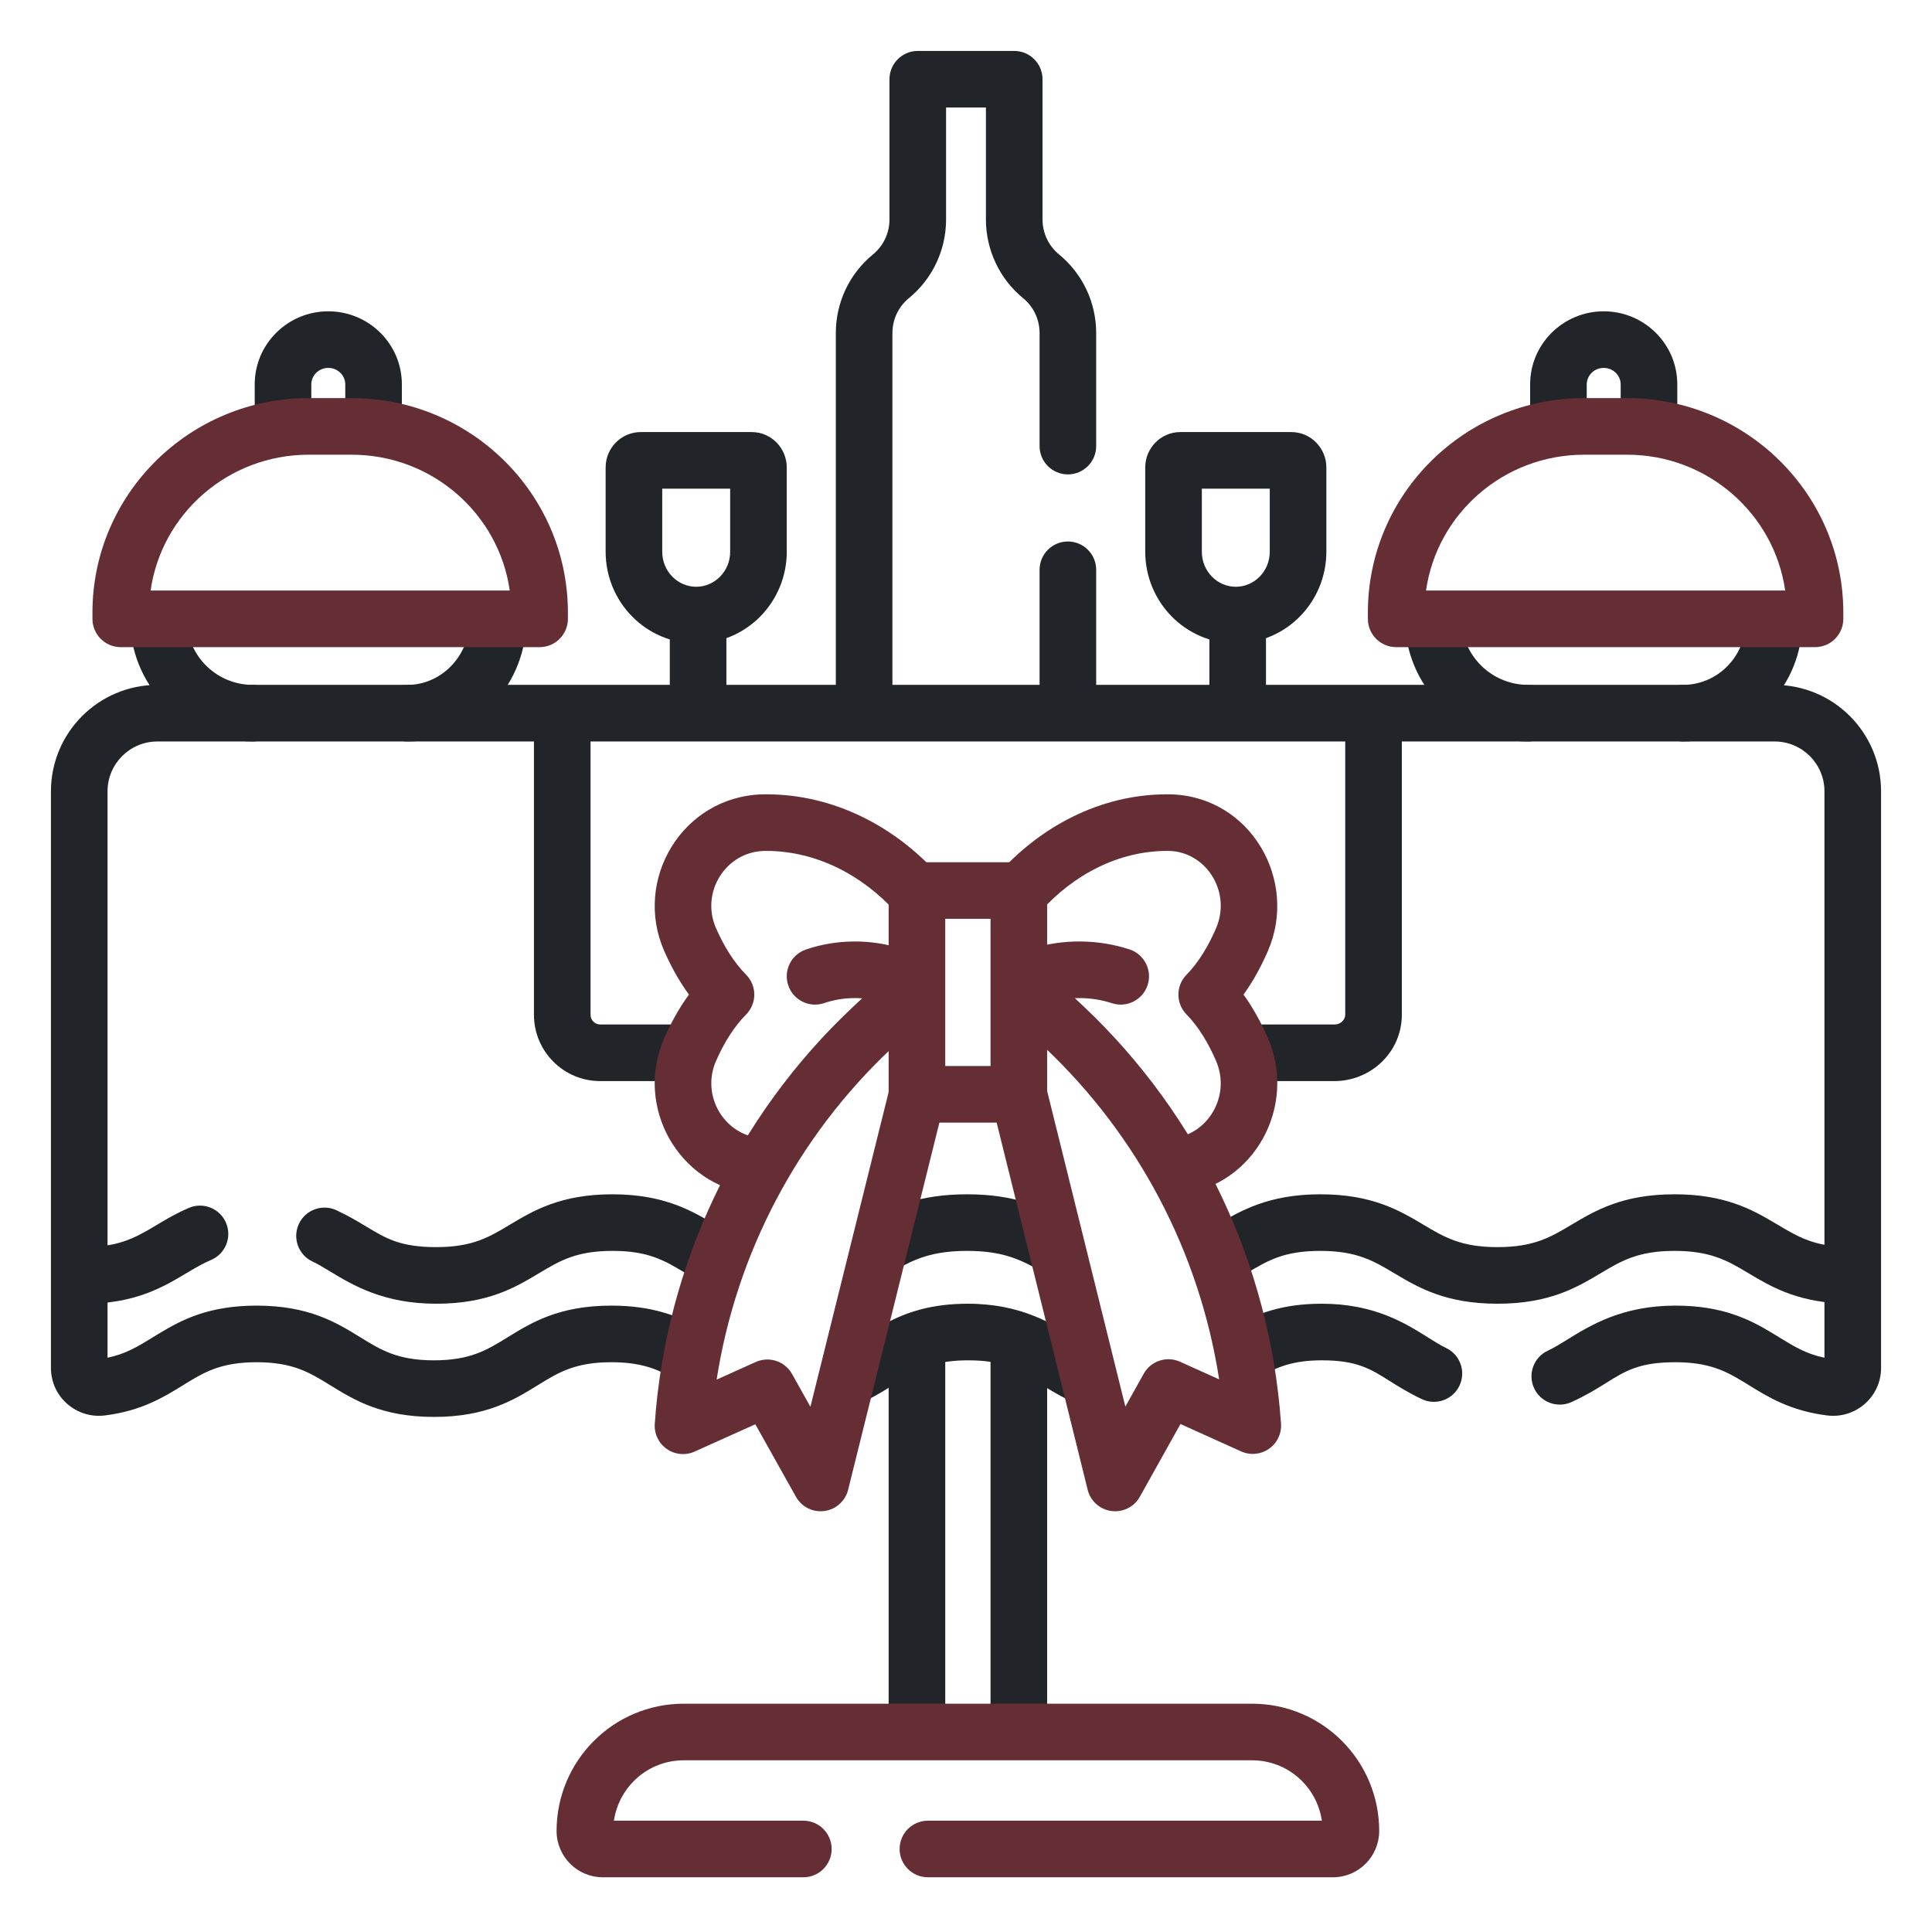 <svg width="512" height="512" viewBox="0 0 512 512" fill="none" xmlns="http://www.w3.org/2000/svg">
<path fill-rule="evenodd" clip-rule="evenodd" d="M270 348.5C274.142 348.5 277.5 351.858 277.5 356V458C277.5 462.142 274.142 465.5 270 465.5C265.858 465.5 262.5 462.142 262.5 458V356C262.5 351.858 265.858 348.5 270 348.5Z" fill="#212529"/>
<path fill-rule="evenodd" clip-rule="evenodd" d="M243 349.5C247.142 349.5 250.5 352.858 250.5 357V458C250.5 462.142 247.142 465.5 243 465.5C238.858 465.5 235.5 462.142 235.5 458V357C235.5 352.858 238.858 349.5 243 349.5Z" fill="#212529"/>
<path fill-rule="evenodd" clip-rule="evenodd" d="M157.361 461.383C163.442 455.291 171.874 451.5 181.174 451.5H331.826C350.441 451.5 365.5 466.607 365.5 485.229C365.5 488.603 364.121 491.679 361.929 493.884C359.696 496.139 356.604 497.5 353.237 497.5H245.908C241.766 497.5 238.408 494.142 238.408 490C238.408 485.858 241.766 482.5 245.908 482.5H350.304C348.987 473.434 341.208 466.5 331.826 466.5H181.174C176.025 466.5 171.365 468.586 167.976 471.98C165.195 474.766 163.289 478.415 162.696 482.5H212.895C217.037 482.5 220.395 485.858 220.395 490C220.395 494.142 217.037 497.5 212.895 497.5H159.763C152.977 497.5 147.5 491.995 147.5 485.229C147.5 475.916 151.278 467.475 157.361 461.383Z" fill="#652E35"/>
<path fill-rule="evenodd" clip-rule="evenodd" d="M41.71 196.5C34.419 196.5 28.5 202.419 28.5 209.711V359.807C33.325 358.813 36.501 356.862 40.594 354.348C41.117 354.027 41.654 353.697 42.212 353.358C48.293 349.668 55.477 346.003 68.01 346.003C81.85 346.003 89.174 350.498 95.447 354.368L95.51 354.407C100.958 357.768 105.387 360.5 115.009 360.5C124.632 360.5 129.061 357.768 134.509 354.407L134.572 354.368C140.845 350.498 148.169 346.003 162.009 346.003C172.734 346.003 179.586 348.676 185.343 351.909C188.954 353.938 190.238 358.51 188.209 362.121C186.181 365.733 181.609 367.016 177.997 364.988C174.09 362.793 169.745 361.003 162.009 361.003C152.387 361.003 147.958 363.735 142.51 367.096L142.447 367.134C136.174 371.004 128.85 375.5 115.009 375.5C101.169 375.5 93.845 371.004 87.572 367.134L87.509 367.096C82.061 363.735 77.632 361.003 68.01 361.003C59.161 361.003 54.689 363.333 49.994 366.182C49.487 366.489 48.969 366.811 48.435 367.141C43.579 370.15 37.48 373.928 27.741 375.114L27.723 375.116C20.244 376.008 13.5 370.216 13.5 362.524V209.711C13.5 194.135 26.135 181.5 41.71 181.5H470.29C485.865 181.5 498.5 194.135 498.5 209.711V362.524C498.5 370.216 491.755 376.008 484.277 375.116L484.258 375.114C474.524 373.928 468.425 370.15 463.57 367.142C463.036 366.811 462.518 366.489 462.011 366.182C457.315 363.332 452.844 361.003 444 361.003C434.437 361.003 430.783 363.285 425.668 366.48C423.212 368.013 420.421 369.757 416.478 371.559C412.71 373.28 408.261 371.622 406.539 367.855C404.817 364.088 406.475 359.638 410.243 357.916C411.773 357.217 413.426 356.193 415.296 355.036C421.427 351.241 429.888 346.003 444 346.003C456.529 346.003 463.712 349.669 469.793 353.358C470.351 353.697 470.888 354.027 471.411 354.348C475.504 356.862 478.679 358.812 483.5 359.807V209.711C483.5 202.419 477.581 196.5 470.29 196.5H41.71Z" fill="#212529"/>
<path fill-rule="evenodd" clip-rule="evenodd" d="M350.293 360.5C342.756 360.5 338.519 362.268 334.717 364.436C331.119 366.488 326.539 365.235 324.487 361.637C322.434 358.039 323.687 353.459 327.285 351.407C332.954 348.174 339.727 345.5 350.293 345.5C364.216 345.5 372.479 350.694 378.464 354.456C380.219 355.559 381.778 356.539 383.226 357.229C386.966 359.01 388.554 363.485 386.772 367.225C384.991 370.965 380.516 372.552 376.776 370.771C373.175 369.056 370.559 367.409 368.25 365.955C363.177 362.761 359.585 360.5 350.293 360.5Z" fill="#212529"/>
<path fill-rule="evenodd" clip-rule="evenodd" d="M235.747 367.618C233.565 368.996 231.031 370.533 228.038 371.858C224.25 373.535 219.82 371.823 218.144 368.036C216.467 364.248 218.179 359.818 221.966 358.142C223.924 357.275 225.707 356.217 227.739 354.934C228.089 354.713 228.454 354.48 228.833 354.239C230.537 353.152 232.515 351.89 234.614 350.757C240.154 347.766 246.771 345.5 256.51 345.5C270.721 345.5 279.185 350.923 285.309 354.847C287.133 356.016 288.75 357.051 290.249 357.771C293.983 359.564 295.556 364.045 293.763 367.779C291.969 371.513 287.489 373.086 283.755 371.293C279.959 369.47 277.232 367.715 274.83 366.169C269.678 362.853 266.022 360.5 256.51 360.5C249.469 360.5 245.283 362.043 241.74 363.956C240.166 364.806 238.75 365.707 237.083 366.769C236.656 367.041 236.213 367.323 235.747 367.618Z" fill="#212529"/>
<path fill-rule="evenodd" clip-rule="evenodd" d="M330.473 337.337C329.279 338.045 328.021 338.791 326.635 339.558C323.011 341.565 318.447 340.255 316.44 336.631C314.434 333.007 315.744 328.443 319.368 326.436C320.358 325.888 321.37 325.28 322.431 324.643C328.432 321.04 335.992 316.5 349.905 316.5C363.662 316.5 370.943 320.817 377.216 324.559L377.291 324.603C382.718 327.841 387.175 330.5 396.843 330.5C406.512 330.5 410.969 327.841 416.397 324.603L416.471 324.559C422.745 320.817 430.026 316.5 443.783 316.5C456.963 316.5 464.189 320.452 470.377 324.131C470.595 324.26 470.81 324.389 471.023 324.516C476.234 327.621 480.291 330.039 488.375 330.443C492.512 330.649 495.698 334.17 495.492 338.307C495.286 342.444 491.765 345.63 487.628 345.424C475.793 344.833 469.062 340.815 463.467 337.475C463.213 337.323 462.961 337.173 462.711 337.024C457.618 333.996 453.129 331.5 443.783 331.5C434.115 331.5 429.658 334.159 424.23 337.397L424.156 337.441C417.882 341.183 410.601 345.5 396.843 345.5C383.086 345.5 375.805 341.183 369.532 337.441L369.457 337.397C364.03 334.159 359.573 331.5 349.905 331.5C340.318 331.5 336.105 333.998 330.473 337.337Z" fill="#212529"/>
<path fill-rule="evenodd" clip-rule="evenodd" d="M256.279 331.5C247.032 331.5 242.428 333.719 237.578 336.35C233.937 338.325 229.384 336.975 227.409 333.334C225.434 329.693 226.784 325.14 230.425 323.165C236.56 319.837 243.671 316.5 256.279 316.5C269.248 316.5 276.397 320.035 282.594 323.416C286.23 325.4 287.569 329.956 285.585 333.592C283.601 337.228 279.045 338.568 275.409 336.584C270.357 333.827 265.758 331.5 256.279 331.5Z" fill="#212529"/>
<path fill-rule="evenodd" clip-rule="evenodd" d="M142.82 337.432C136.58 341.175 129.324 345.5 115.62 345.5C101.644 345.5 93.52 340.592 87.498 336.954C85.792 335.923 84.254 334.994 82.8 334.307C79.054 332.539 77.451 328.069 79.219 324.323C80.988 320.578 85.458 318.975 89.203 320.743C92.442 322.272 94.898 323.748 97.096 325.069C102.35 328.227 106.132 330.5 115.62 330.5C125.215 330.5 129.634 327.849 135.032 324.612L135.105 324.568C141.345 320.825 148.601 316.5 162.305 316.5C176.157 316.5 183.683 321.044 189.657 324.652C190.696 325.279 191.688 325.878 192.659 326.42C196.275 328.439 197.569 333.008 195.55 336.625C193.53 340.241 188.961 341.536 185.345 339.516C183.995 338.762 182.767 338.03 181.601 337.335C175.994 333.992 171.815 331.5 162.305 331.5C152.71 331.5 148.29 334.151 142.893 337.388L142.82 337.432Z" fill="#212529"/>
<path fill-rule="evenodd" clip-rule="evenodd" d="M59.899 324.059C61.524 327.869 59.752 332.275 55.941 333.899C54.093 334.687 52.394 335.632 50.482 336.761C50.123 336.972 49.748 337.196 49.359 337.428C47.779 338.37 45.966 339.452 44.071 340.432C38.987 343.061 32.969 345.175 24.276 345.495C20.136 345.647 16.657 342.415 16.505 338.276C16.353 334.136 19.585 330.657 23.724 330.505C29.927 330.277 33.795 328.859 37.18 327.108C38.634 326.356 39.951 325.572 41.48 324.661C41.919 324.399 42.376 324.127 42.858 323.842C44.921 322.625 47.293 321.28 50.059 320.101C53.869 318.476 58.275 320.248 59.899 324.059Z" fill="#212529"/>
<path fill-rule="evenodd" clip-rule="evenodd" d="M175.5 129.5V146.208C175.5 151.464 179.653 155.5 184.501 155.5C189.349 155.5 193.501 151.465 193.5 146.209V129.5H175.5ZM160.5 123.864C160.5 118.813 164.558 114.5 169.831 114.5H199.169C204.448 114.5 208.5 118.819 208.5 123.864V146.208C208.5 146.207 208.5 146.208 208.5 146.208C208.501 159.5 197.879 170.5 184.501 170.5C171.123 170.5 160.5 159.5 160.5 146.208V123.864Z" fill="#212529"/>
<path fill-rule="evenodd" clip-rule="evenodd" d="M185 156.5C189.142 156.5 192.5 159.858 192.5 164V187C192.5 191.142 189.142 194.5 185 194.5C180.858 194.5 177.5 191.142 177.5 187V164C177.5 159.858 180.858 156.5 185 156.5Z" fill="#212529"/>
<path fill-rule="evenodd" clip-rule="evenodd" d="M149 183.5C153.142 183.5 156.5 186.858 156.5 191V268.914C156.5 270.36 157.664 271.5 159.06 271.5H181C185.142 271.5 188.5 274.858 188.5 279C188.5 283.142 185.142 286.5 181 286.5H159.06C149.344 286.5 141.5 278.609 141.5 268.914V191C141.5 186.858 144.858 183.5 149 183.5Z" fill="#212529"/>
<path fill-rule="evenodd" clip-rule="evenodd" d="M364 183.5C368.142 183.5 371.5 186.858 371.5 191V268.914C371.5 278.825 363.296 286.5 353.625 286.5H331C326.858 286.5 323.5 283.142 323.5 279C323.5 274.858 326.858 271.5 331 271.5H353.625C355.414 271.5 356.5 270.144 356.5 268.914V191C356.5 186.858 359.858 183.5 364 183.5Z" fill="#212529"/>
<path fill-rule="evenodd" clip-rule="evenodd" d="M235.719 21C235.719 16.858 239.077 13.5 243.219 13.5H268.781C272.923 13.5 276.281 16.858 276.281 21V58.184C276.281 59.97 276.684 61.718 277.433 63.302L277.437 63.311C278.174 64.878 279.265 66.287 280.645 67.418C286.902 72.535 290.5 80.202 290.5 88.262V118.219C290.5 122.361 287.142 125.719 283 125.719C278.858 125.719 275.5 122.361 275.5 118.219V88.262C275.5 84.663 273.892 81.273 271.149 79.03L271.143 79.025C268.033 76.478 265.554 73.286 263.867 69.703C262.193 66.156 261.281 62.226 261.281 58.184V28.5H250.719V58.184C250.719 66.259 247.1 73.909 240.859 79.024L240.857 79.025C239.476 80.156 238.383 81.568 237.644 83.13C236.899 84.715 236.5 86.463 236.5 88.262V186C236.5 190.142 233.142 193.5 229 193.5C224.858 193.5 221.5 190.142 221.5 186V88.262C221.5 84.233 222.397 80.303 224.075 76.737L224.079 76.728C225.765 73.16 228.242 69.969 231.351 67.422C234.112 65.159 235.719 61.769 235.719 58.184V21Z" fill="#212529"/>
<path fill-rule="evenodd" clip-rule="evenodd" d="M283 143.5C287.142 143.5 290.5 146.858 290.5 151V185C290.5 189.142 287.142 192.5 283 192.5C278.858 192.5 275.5 189.142 275.5 185V151C275.5 146.858 278.858 143.5 283 143.5Z" fill="#212529"/>
<path fill-rule="evenodd" clip-rule="evenodd" d="M87 97.5C84.444 97.5 82.5 99.531 82.5 101.881V111C82.5 115.142 79.142 118.5 75 118.5C70.858 118.5 67.5 115.142 67.5 111V101.881C67.5 91.107 76.301 82.5 87 82.5C97.699 82.5 106.5 91.107 106.5 101.881V110.69C106.5 114.832 103.142 118.19 99 118.19C94.858 118.19 91.5 114.832 91.5 110.69V101.881C91.5 99.531 89.556 97.5 87 97.5Z" fill="#212529"/>
<path fill-rule="evenodd" clip-rule="evenodd" d="M303.5 123.864C303.5 118.819 307.552 114.5 312.831 114.5H342.169C347.442 114.5 351.5 118.813 351.5 123.864V146.208C351.5 159.5 340.877 170.5 327.499 170.5C314.121 170.5 303.499 159.501 303.5 146.208C303.5 146.208 303.5 146.209 303.5 146.208V123.864ZM318.5 129.5V146.208C318.499 151.464 322.651 155.5 327.499 155.5C332.347 155.5 336.5 151.464 336.5 146.208V129.5H318.5Z" fill="#212529"/>
<path fill-rule="evenodd" clip-rule="evenodd" d="M328 156.5C332.142 156.5 335.5 159.858 335.5 164V187C335.5 191.142 332.142 194.5 328 194.5C323.858 194.5 320.5 191.142 320.5 187V164C320.5 159.858 323.858 156.5 328 156.5Z" fill="#212529"/>
<path fill-rule="evenodd" clip-rule="evenodd" d="M41.719 157.505C45.858 157.35 49.339 160.579 49.495 164.719C49.844 174.025 57.532 181.5 67 181.5C71.142 181.5 74.5 184.858 74.5 189C74.5 193.142 71.142 196.5 67 196.5C49.472 196.5 35.158 182.653 34.505 165.282C34.35 161.142 37.579 157.661 41.719 157.505Z" fill="#212529"/>
<path fill-rule="evenodd" clip-rule="evenodd" d="M132.29 157.506C136.429 157.666 139.655 161.151 139.494 165.29C138.834 182.369 125.252 196.5 108 196.5C103.858 196.5 100.5 193.142 100.5 189C100.5 184.858 103.858 181.5 108 181.5C116.62 181.5 124.134 174.322 124.506 164.71C124.666 160.571 128.151 157.346 132.29 157.506Z" fill="#212529"/>
<path fill-rule="evenodd" clip-rule="evenodd" d="M405.5 101.881C405.5 91.107 414.301 82.5 425 82.5C435.699 82.5 444.5 91.107 444.5 101.881V111C444.5 115.142 441.142 118.5 437 118.5C432.858 118.5 429.5 115.142 429.5 111V101.881C429.5 99.531 427.556 97.5 425 97.5C422.444 97.5 420.5 99.531 420.5 101.881V110.69C420.5 114.832 417.142 118.19 413 118.19C408.858 118.19 405.5 114.832 405.5 110.69V101.881Z" fill="#212529"/>
<path fill-rule="evenodd" clip-rule="evenodd" d="M470.703 159.533C474.827 159.921 477.855 163.579 477.467 167.703C475.951 183.808 462.499 196.5 446 196.5C441.858 196.5 438.5 193.142 438.5 189C438.5 184.858 441.858 181.5 446 181.5C454.575 181.5 461.725 174.881 462.533 166.297C462.921 162.173 466.579 159.145 470.703 159.533Z" fill="#212529"/>
<path fill-rule="evenodd" clip-rule="evenodd" d="M379.091 159.555C383.202 159.053 386.943 161.978 387.445 166.09C388.503 174.74 395.937 181.5 405.001 181.5C409.143 181.5 412.501 184.858 412.501 189C412.501 193.142 409.143 196.5 405.001 196.5C388.325 196.5 374.529 184.053 372.556 167.91C372.054 163.798 374.979 160.058 379.091 159.555Z" fill="#212529"/>
<path fill-rule="evenodd" clip-rule="evenodd" d="M39.912 156.5H135.088C132.208 136.206 114.587 120.5 93.153 120.5H81.848C60.413 120.5 42.792 136.206 39.912 156.5ZM24.5 162.359C24.5 130.888 50.246 105.5 81.848 105.5H93.153C124.755 105.5 150.5 130.888 150.5 162.359V164C150.5 168.142 147.142 171.5 143 171.5H32C27.858 171.5 24.5 168.142 24.5 164V162.359Z" fill="#652E35"/>
<path fill-rule="evenodd" clip-rule="evenodd" d="M362.5 162.359C362.5 130.888 388.245 105.5 419.847 105.5H431.152C462.754 105.5 488.5 130.888 488.5 162.359V164C488.5 168.142 485.142 171.5 481 171.5H370C365.858 171.5 362.5 168.142 362.5 164V162.359ZM377.912 156.5H473.088C470.208 136.206 452.587 120.5 431.152 120.5H419.847C398.413 120.5 380.792 136.206 377.912 156.5Z" fill="#652E35"/>
<path fill-rule="evenodd" clip-rule="evenodd" d="M277.5 290C277.5 294.142 274.142 297.5 270 297.5L243 297.5C238.858 297.5 235.5 294.142 235.5 290L235.5 236C235.5 231.858 238.858 228.5 243 228.5L270 228.5C274.142 228.5 277.5 231.858 277.5 236L277.5 290ZM262.5 282.5L262.5 243.5L250.5 243.5L250.5 282.5L262.5 282.5Z" fill="#652E35"/>
<path fill-rule="evenodd" clip-rule="evenodd" d="M309.305 225.5C296.527 225.5 284.521 231.691 275.602 241.711C272.848 244.805 268.107 245.08 265.013 242.326C261.919 239.572 261.644 234.831 264.398 231.737C275.644 219.104 291.522 210.5 309.305 210.5C309.689 210.5 310.079 210.506 310.476 210.519C331.41 211.212 344.124 233.262 336.019 251.997C334.383 255.779 332.27 259.8 329.545 263.576C332.271 267.351 334.384 271.373 336.019 275.155C343.814 293.174 332.392 314.156 312.923 316.449C308.81 316.933 305.082 313.991 304.598 309.877C304.113 305.763 307.055 302.036 311.169 301.551C320.175 300.491 326.255 290.364 322.252 281.11L322.252 281.109C320.266 276.518 317.685 272.15 314.428 268.819C311.578 265.904 311.578 261.247 314.428 258.332C317.685 255.002 320.265 250.634 322.252 246.041C326.44 236.362 319.64 225.829 309.978 225.511L309.968 225.511C309.758 225.504 309.537 225.5 309.305 225.5Z" fill="#652E35"/>
<path fill-rule="evenodd" clip-rule="evenodd" d="M201.869 210.519C202.27 210.506 202.664 210.5 203.051 210.5C221.039 210.5 237.136 219.064 248.562 231.693C251.341 234.765 251.104 239.508 248.033 242.287C244.961 245.065 240.218 244.828 237.439 241.757C228.37 231.733 216.126 225.5 203.051 225.5C202.813 225.5 202.586 225.504 202.369 225.511L202.36 225.511C192.294 225.837 185.58 236.492 189.761 246.002C191.778 250.588 194.399 254.956 197.714 258.291C200.621 261.216 200.621 265.94 197.714 268.865C194.399 272.201 191.777 276.568 189.762 281.153L189.761 281.154C185.761 290.251 191.758 300.454 201.107 301.551C205.221 302.034 208.164 305.761 207.681 309.875C207.198 313.988 203.471 316.932 199.358 316.449C179.803 314.153 168.048 293.271 176.03 275.117M201.869 210.519C180.837 211.204 167.718 233.134 176.03 252.04L182.896 249.021L176.03 252.04C177.688 255.811 179.826 259.817 182.579 263.578C179.826 267.339 177.688 271.345 176.03 275.116" fill="#652E35"/>
<path fill-rule="evenodd" clip-rule="evenodd" d="M247.605 256.861C250.443 259.878 250.298 264.625 247.281 267.463L236.157 277.927L236.157 277.927C211.316 301.294 195.114 332.186 189.918 365.607L200.279 360.944C203.824 359.349 208.001 360.727 209.9 364.119L214.769 372.812L235.722 288.521C236.721 284.501 240.789 282.052 244.809 283.051C248.829 284.051 251.278 288.119 250.279 292.139L224.758 394.809C224.016 397.795 221.526 400.024 218.477 400.433C215.429 400.843 212.439 399.349 210.936 396.665L200.17 377.442L184.078 384.683C181.672 385.766 178.874 385.505 176.71 383.996C174.546 382.487 173.334 379.952 173.518 377.32C176.463 335.284 195.159 295.899 225.88 267.001C225.88 267.001 225.88 267.001 225.88 267.001L237.003 256.537C240.021 253.699 244.767 253.844 247.605 256.861Z" fill="#652E35"/>
<path fill-rule="evenodd" clip-rule="evenodd" d="M265.794 256.854C268.636 253.841 273.382 253.702 276.396 256.544L287.13 266.669L287.13 266.669C317.849 295.646 336.54 335.136 339.484 377.279C339.667 379.912 338.454 382.448 336.288 383.956C334.122 385.464 331.323 385.723 328.917 384.638L312.836 377.381L302.07 396.657C300.569 399.345 297.578 400.842 294.526 400.434C291.475 400.025 288.983 397.793 288.243 394.804L262.722 291.846C261.726 287.825 264.177 283.758 268.197 282.762C272.218 281.765 276.285 284.216 277.281 288.237L298.233 372.764L303.097 364.055C304.996 360.656 309.181 359.275 312.73 360.876L323.088 365.55C317.895 332.016 301.686 301.021 276.837 277.581C276.837 277.581 276.837 277.581 276.837 277.581L266.103 267.456C263.09 264.614 262.951 259.867 265.794 256.854Z" fill="#652E35"/>
<path fill-rule="evenodd" clip-rule="evenodd" d="M239.072 251.48C239.072 251.48 239.072 251.48 239.072 251.48L243.328 252.871C247.265 254.158 249.414 258.393 248.127 262.33C246.84 266.267 242.605 268.416 238.668 267.129L234.411 265.737C229.226 264.042 223.489 264.103 218.416 265.831C214.496 267.167 210.234 265.071 208.899 261.15C207.563 257.229 209.659 252.968 213.58 251.632C221.709 248.863 230.779 248.769 239.072 251.48Z" fill="#652E35"/>
<path fill-rule="evenodd" clip-rule="evenodd" d="M294.666 265.858C289.278 264.095 283.181 264.033 277.675 265.764L277.674 265.764L273.246 267.155C269.295 268.397 265.085 266.2 263.843 262.248C262.601 258.297 264.798 254.087 268.75 252.845L273.177 251.454C273.177 251.454 273.178 251.454 273.178 251.454C281.687 248.779 290.987 248.872 299.33 251.601C303.267 252.889 305.414 257.125 304.126 261.062C302.838 264.998 298.603 267.146 294.666 265.858Z" fill="#652E35"/>
</svg>
